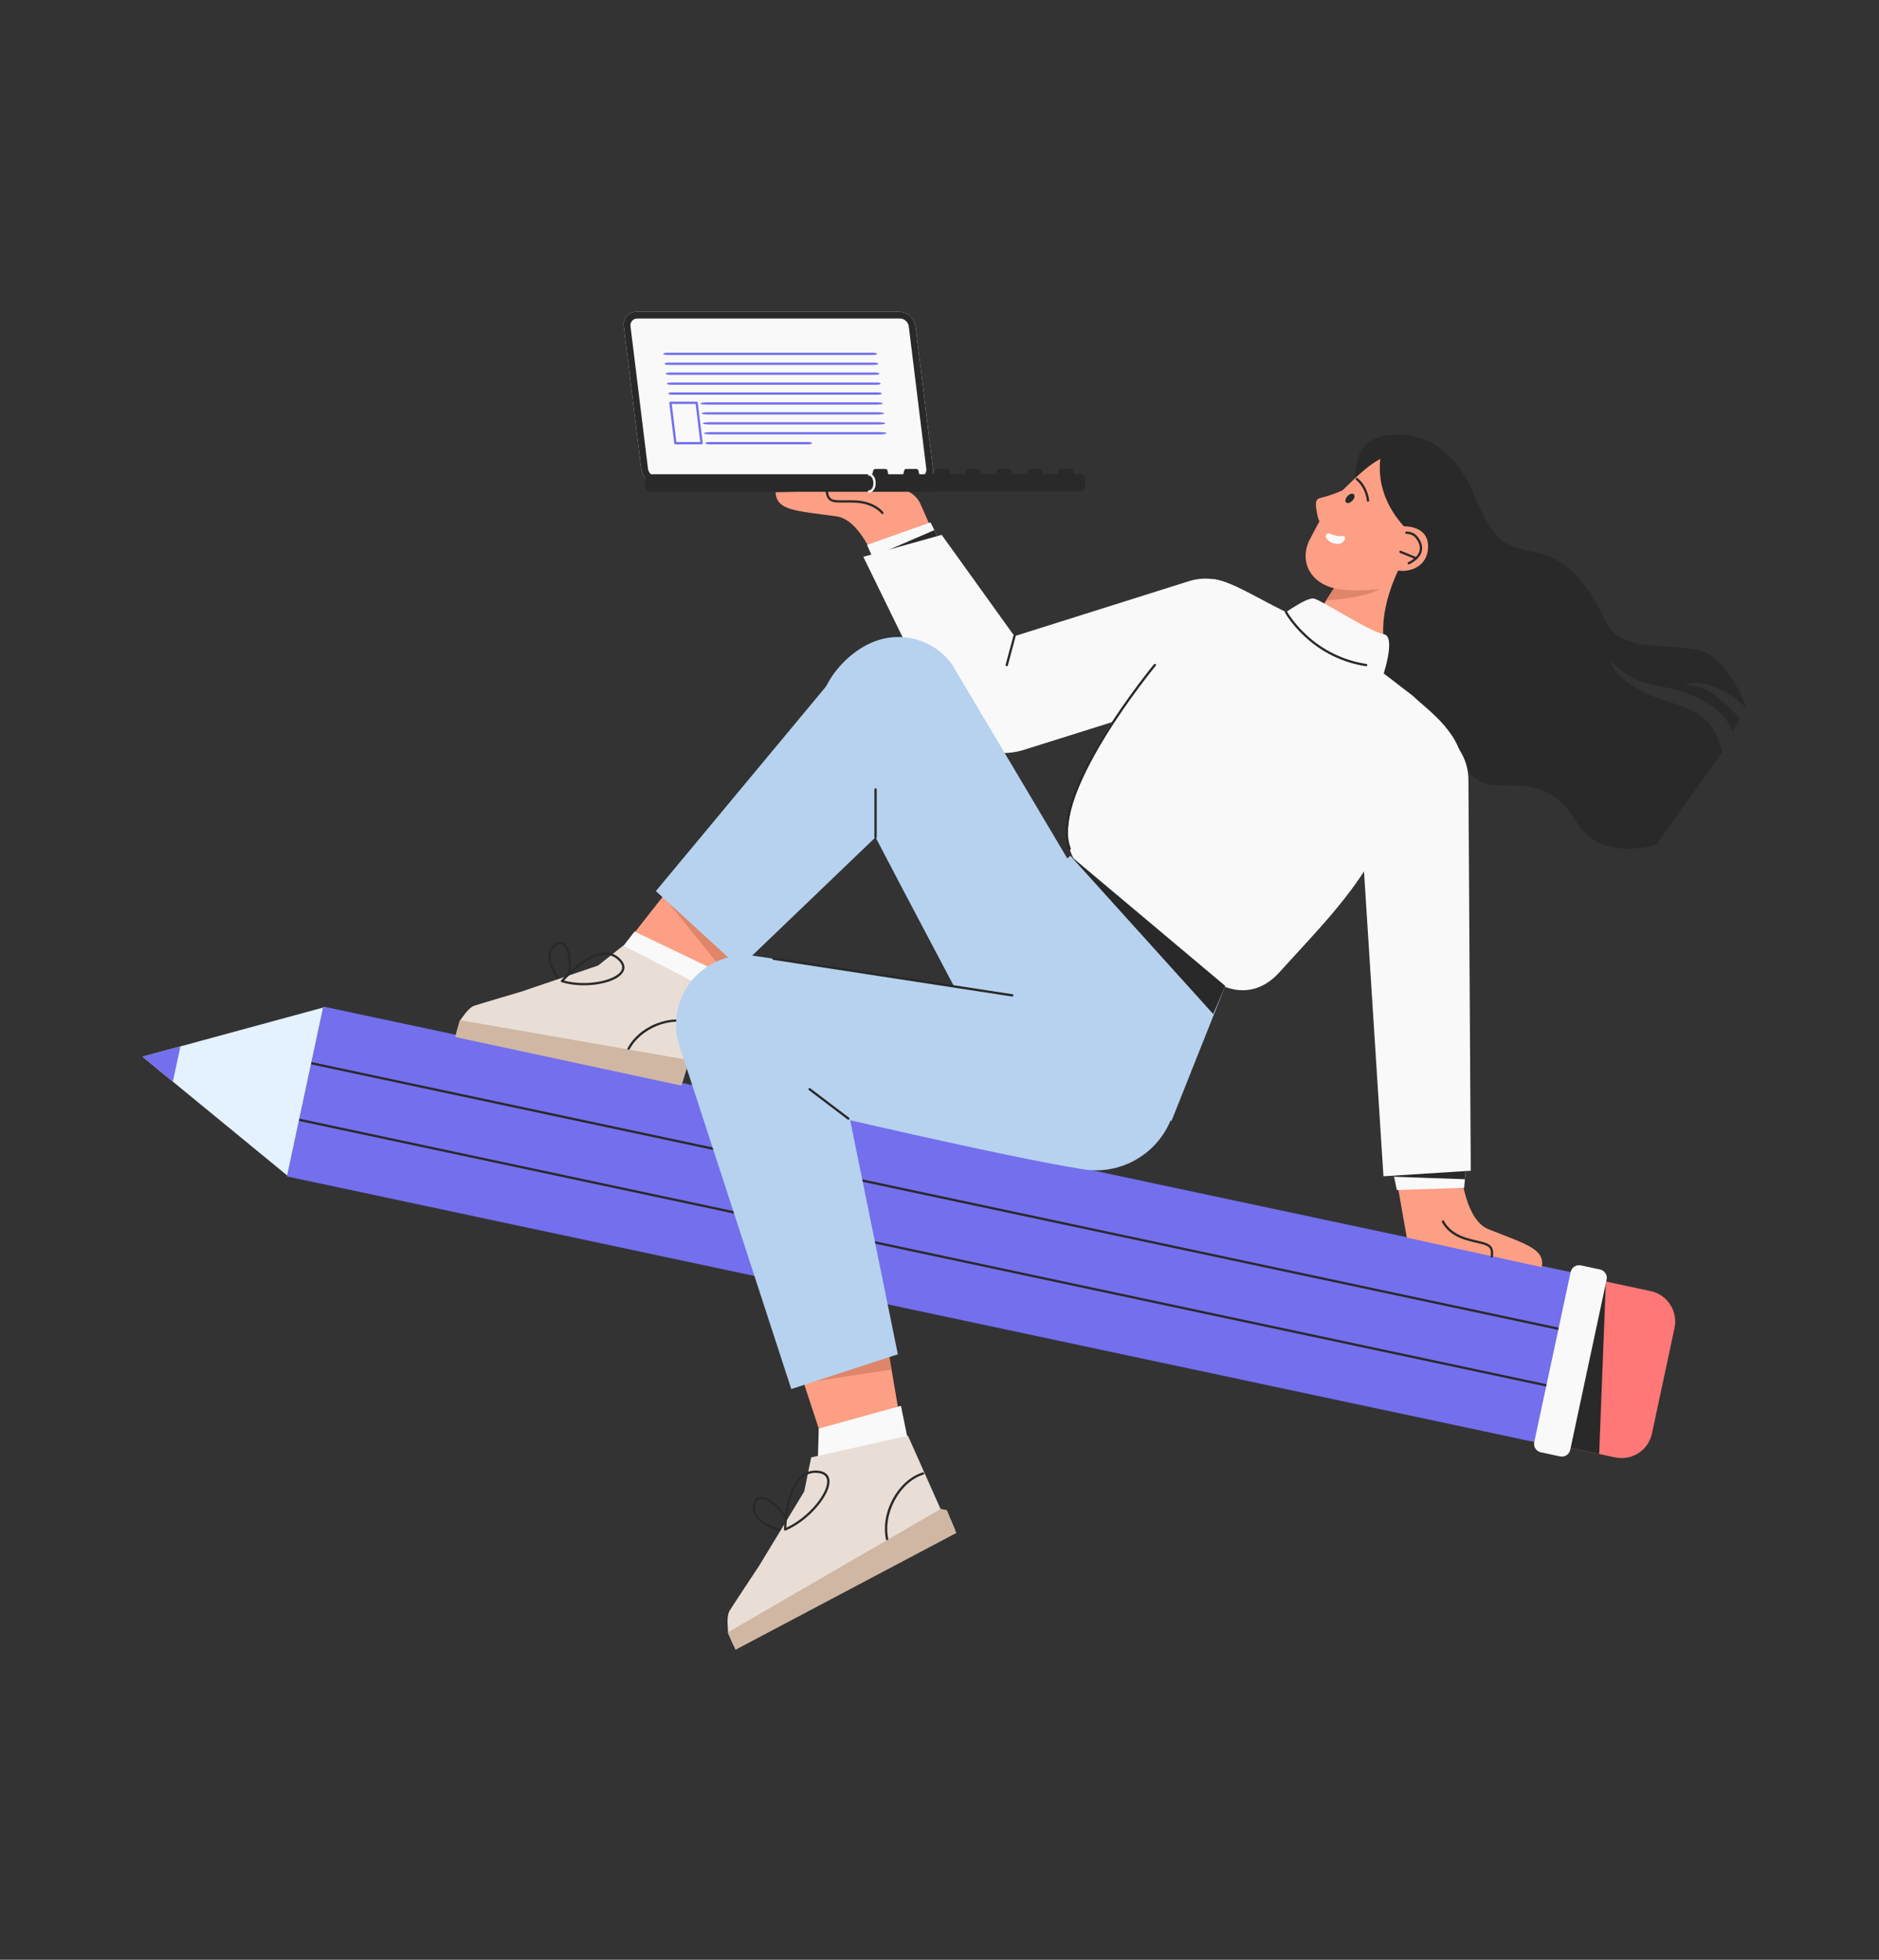 <?xml version="1.0" encoding="UTF-8"?> <svg xmlns="http://www.w3.org/2000/svg" width="211" height="220" viewBox="0 0 211 220" fill="none"><rect x="0" y="0" width="211" height="220" fill="#333333" stroke="none"/> <g clip-path="url(#clip0_2317_12)"> <path d="M188.039 149.076L185.503 160.932C185.309 161.836 184.765 162.626 183.989 163.128C183.213 163.63 182.27 163.804 181.366 163.611L170.848 161.36L174.843 142.691L185.36 144.942C186.263 145.135 187.053 145.679 187.555 146.455C188.058 147.23 188.232 148.173 188.039 149.076V149.076Z" fill="#FF7777"></path> <path d="M179.578 163.225L174.106 162.055C176.226 155.538 179.717 145.431 180.265 143.849L180.338 143.637L180.329 143.863L179.578 163.225Z" fill="#292929"></path> <path d="M174.308 162.31L32.225 132.068L36.306 112.996L178.389 143.238L174.308 162.31Z" fill="#736FED"></path> <path d="M178.342 156.651C178.334 156.652 178.325 156.652 178.316 156.651L31.136 125.318C31.119 125.315 31.103 125.309 31.088 125.3C31.074 125.29 31.061 125.278 31.052 125.264C31.042 125.249 31.035 125.233 31.032 125.216C31.028 125.199 31.029 125.182 31.032 125.165C31.036 125.148 31.043 125.132 31.053 125.117C31.063 125.103 31.075 125.091 31.09 125.082C31.105 125.073 31.121 125.067 31.138 125.064C31.155 125.061 31.173 125.062 31.19 125.066L178.37 156.398C178.404 156.402 178.435 156.419 178.457 156.445C178.478 156.472 178.488 156.506 178.485 156.541C178.481 156.575 178.464 156.606 178.438 156.628C178.411 156.649 178.377 156.659 178.342 156.656V156.651Z" fill="#292929"></path> <path d="M179.703 150.297C179.694 150.297 179.685 150.296 179.676 150.294L32.495 118.962C32.462 118.955 32.432 118.935 32.414 118.906C32.395 118.878 32.389 118.843 32.396 118.809C32.403 118.776 32.423 118.746 32.452 118.728C32.481 118.709 32.516 118.703 32.549 118.71L179.727 150.042C179.761 150.046 179.793 150.063 179.814 150.09C179.836 150.116 179.846 150.151 179.843 150.185C179.839 150.219 179.822 150.25 179.795 150.272C179.768 150.293 179.734 150.304 179.7 150.3L179.703 150.297Z" fill="#292929"></path> <path d="M36.282 113.109L32.248 131.96L19.411 121.426L16 118.626L20.259 117.468L36.282 113.109Z" fill="#E4F1FF"></path> <path d="M175.183 163.497L173.025 163.035C172.901 163.009 172.784 162.959 172.68 162.887C172.577 162.815 172.488 162.724 172.419 162.618C172.351 162.512 172.304 162.394 172.281 162.27C172.258 162.146 172.26 162.018 172.286 161.895L176.377 142.791C176.43 142.542 176.58 142.324 176.794 142.186C177.008 142.047 177.268 141.999 177.517 142.052L179.675 142.514C179.798 142.541 179.915 142.591 180.019 142.663C180.123 142.734 180.212 142.825 180.28 142.931C180.349 143.037 180.396 143.155 180.419 143.28C180.442 143.404 180.44 143.531 180.413 143.654L176.326 162.759C176.299 162.883 176.249 163 176.177 163.104C176.105 163.208 176.014 163.297 175.907 163.365C175.801 163.434 175.682 163.481 175.558 163.503C175.434 163.526 175.306 163.524 175.183 163.497V163.497Z" fill="#F9F9F9"></path> <path d="M20.259 117.465L19.411 121.423L16 118.623L20.259 117.465Z" fill="#736FED"></path> <path d="M167.15 137.996C164.586 136.98 164.112 131.887 164.112 131.887L156.895 132.789L157.975 138.934L173.134 142.255C173.487 140.235 171.561 139.744 167.15 137.996Z" fill="#FD9F84"></path> <path d="M167.521 141.189H167.504C167.487 141.187 167.471 141.181 167.456 141.173C167.442 141.164 167.429 141.153 167.418 141.14C167.408 141.126 167.4 141.111 167.396 141.095C167.391 141.078 167.39 141.061 167.393 141.044C167.538 139.925 167.115 139.826 165.859 139.532C165.503 139.449 165.1 139.354 164.635 139.217C162.516 138.59 161.941 137.231 161.917 137.174C161.904 137.142 161.904 137.107 161.917 137.075C161.93 137.044 161.956 137.019 161.987 137.006C162.019 136.993 162.054 136.993 162.086 137.006C162.117 137.019 162.142 137.044 162.155 137.076C162.163 137.095 162.72 138.381 164.708 138.97C165.164 139.106 165.563 139.198 165.915 139.281C167.144 139.569 167.821 139.727 167.646 141.077C167.642 141.108 167.627 141.136 167.604 141.156C167.581 141.177 167.551 141.188 167.521 141.189Z" fill="#292929"></path> <path d="M164.603 131.199L164.501 132.379L164.419 133.341L156.858 133.594L156.546 132.099L156.415 131.463L164.603 131.199Z" fill="#F9F9F9"></path> <path d="M164.603 131.199L164.501 132.379C162.858 132.324 158.003 132.162 156.546 132.099L156.417 131.463L164.603 131.199Z" fill="#292929"></path> <path d="M189.142 76.928C189.142 76.928 190.71 76.67 192.452 77.979C194.145 79.251 194.759 79.981 195.347 80.633L194.54 82.205C194.337 81.496 193.598 79.821 190.989 78.512C187.587 76.808 185.232 77.17 183.367 76.102C181.441 75 180.785 74.108 180.757 74.072C180.77 74.129 181.201 75.951 184.37 77.602C188.055 79.524 192.08 78.865 193.402 84.421L186.022 94.795C186.022 94.795 179.799 96.857 177.092 92.364C173.032 85.633 168.054 89.71 165.518 87.217C162.511 84.26 158.975 78.364 156.501 76.385C154.026 74.405 148.102 75.636 148.102 75.636C148.102 75.636 150.305 65.912 152.361 52.002C152.991 47.746 158.902 48.491 160.947 49.801C162.799 50.988 164.317 52.617 165.467 55.422C167.737 60.959 169.002 61.31 172.345 61.991C176.501 62.837 178.382 65.912 180.362 69.87C182.341 73.829 189.269 71.751 191.942 73.484C194.615 75.216 196.001 79.175 196.001 79.175V79.363C195.3 78.773 194.603 78.197 193.847 77.758C190.707 75.938 189.142 76.928 189.142 76.928Z" fill="#292929"></path> <path d="M159.536 63.814L153.397 75.158L146.298 76.531L146.59 71.058L148.571 67.954L151.261 63.739L152.169 62.316L159.536 63.814Z" fill="#FD9F84"></path> <path d="M155.396 65.84C153.62 67.185 148.912 67.411 148.912 67.411L151.602 63.195C153.97 64.072 156.803 64.773 155.396 65.84Z" fill="#DE856A"></path> <path d="M158.657 78.12L153.374 74.061C147.404 74.795 146.202 69.583 146.202 69.583L145.857 69.389C141.515 67.45 138.898 65.463 136.301 65.008C136.301 65.008 129.338 75.462 127.139 77.899C125.85 79.324 117.345 91.307 120.68 96.578C122.009 98.678 135.204 109.207 136.338 110.082C137.888 111.279 141.013 112.072 143.631 109.189C148.024 104.35 151.629 100.748 154.455 95.715L164.36 86.783C164.358 82.39 160.511 79.888 158.657 78.12Z" fill="#F9F9F9"></path> <path d="M161.681 53.217C157.849 50.09 155.842 50.236 152.234 53.621C149.013 56.64 148.698 57.492 146.957 60.807C145.931 63.219 147.284 65.442 149.81 66.033C152.206 66.593 157.341 66.227 159.309 64.625C161.276 63.024 166.867 57.642 161.869 53.375C161.805 53.321 161.743 53.269 161.681 53.217Z" fill="#FD9F84"></path> <path d="M150.982 54.91C150.877 55.048 149.432 55.626 148.206 55.92C147.665 56.049 147.727 56.676 147.852 57.39C147.959 57.999 148.109 58.614 148.231 58.513L150.982 54.91Z" fill="#FD9F84"></path> <path fill-rule="evenodd" clip-rule="evenodd" d="M151.319 55.689C151.56 55.435 151.878 55.347 152.028 55.491C152.178 55.635 152.106 55.956 151.864 56.209C151.622 56.461 151.305 56.55 151.155 56.406C151.005 56.263 151.078 55.941 151.319 55.689Z" fill="#292929"></path> <path d="M153.62 56.326C153.587 56.326 153.556 56.314 153.532 56.292C153.508 56.27 153.493 56.239 153.491 56.207C153.491 56.193 153.366 54.753 152.279 53.874C152.266 53.863 152.255 53.85 152.247 53.835C152.239 53.82 152.234 53.804 152.232 53.787C152.231 53.77 152.232 53.753 152.237 53.736C152.242 53.72 152.25 53.705 152.261 53.692C152.282 53.666 152.314 53.649 152.347 53.645C152.381 53.642 152.415 53.652 152.442 53.673C153.617 54.624 153.743 56.122 153.748 56.186C153.751 56.22 153.74 56.254 153.719 56.28C153.697 56.306 153.665 56.323 153.631 56.326H153.62Z" fill="#292929"></path> <path d="M148.897 60.331C148.873 60.272 148.866 60.208 148.877 60.146C148.889 60.084 148.918 60.027 148.962 59.981C149.006 59.936 149.062 59.904 149.124 59.891C149.186 59.877 149.25 59.882 149.309 59.904C149.7 60.061 150.284 60.251 150.705 60.183C151.397 60.072 150.933 61.102 150.217 61.068C149.501 61.034 149.064 60.672 148.902 60.341L148.897 60.331Z" fill="#F9F9F9"></path> <path d="M155.634 49.148C155.634 49.148 152.67 54.991 159.023 60.424L157.765 62.589C155.381 66.698 153.949 72.735 157.265 75.998C157.265 75.998 161.729 63.079 163.936 59.58C166.142 56.08 163.217 49.879 155.634 49.148Z" fill="#292929"></path> <path d="M93.918 57.963C96.65 58.334 98.331 63.165 98.331 63.166L105.122 60.559L103.373 56.604C103.144 56.086 102.766 55.648 102.287 55.345C101.809 55.042 101.251 54.888 100.685 54.903L87.089 55.262C87.228 57.309 89.216 57.324 93.918 57.963Z" fill="#FD9F84"></path> <path d="M99.089 57.711C99.069 57.711 99.049 57.706 99.031 57.697C99.013 57.688 98.997 57.675 98.985 57.658C98.976 57.647 98.128 56.527 96.052 56.431C95.578 56.409 95.168 56.414 94.806 56.419C93.544 56.435 92.849 56.443 92.695 55.09C92.692 55.055 92.701 55.021 92.723 54.994C92.744 54.967 92.775 54.95 92.81 54.946C92.844 54.942 92.878 54.952 92.905 54.974C92.932 54.995 92.949 55.026 92.953 55.06C93.082 56.182 93.514 56.177 94.804 56.161C95.17 56.157 95.584 56.151 96.066 56.174C98.273 56.276 99.159 57.456 99.194 57.506C99.214 57.534 99.222 57.569 99.217 57.602C99.212 57.636 99.193 57.666 99.166 57.686C99.144 57.702 99.117 57.711 99.089 57.711V57.711Z" fill="#292929"></path> <path d="M137.072 76.13L113.618 82.739C112.217 83.193 110.695 83.084 109.373 82.434C108.052 81.785 107.036 80.646 106.54 79.26C105.464 76.248 107.911 74.51 110.955 73.531L133.888 65.928C135.225 65.497 136.675 65.581 137.954 66.162C139.234 66.744 140.25 67.781 140.805 69.072C142.12 72.123 140.233 75.105 137.072 76.13Z" fill="#FD9F84"></path> <path d="M105.447 60.572L104.922 59.511L104.494 58.645L97.362 61.17L98.152 62.947L98.2 63.611L105.447 60.572Z" fill="#F9F9F9"></path> <path d="M105.447 60.573L104.919 59.512C103.41 60.162 98.949 62.089 97.616 62.677L97.726 63.317L105.447 60.573Z" fill="#292929"></path> <path d="M105.746 60.043L96.947 62.508L105.546 80.117C106.373 81.811 107.781 83.153 109.513 83.898C111.245 84.642 113.187 84.741 114.986 84.176L137.255 77.177C138.1 76.912 138.879 76.47 139.54 75.881C140.201 75.292 140.73 74.569 141.091 73.76C141.452 72.951 141.637 72.075 141.634 71.189C141.631 70.304 141.44 69.429 141.073 68.622V68.622C140.441 67.232 139.321 66.121 137.926 65.499C136.531 64.877 134.956 64.787 133.499 65.247L113.919 71.419L105.746 60.043Z" fill="#F9F9F9"></path> <path d="M113.052 74.787C113.041 74.787 113.029 74.785 113.018 74.782C113.002 74.778 112.987 74.77 112.973 74.76C112.96 74.75 112.948 74.737 112.94 74.722C112.931 74.707 112.926 74.691 112.924 74.674C112.921 74.658 112.923 74.641 112.927 74.624L113.795 71.384C113.798 71.366 113.805 71.35 113.815 71.335C113.824 71.32 113.837 71.307 113.852 71.298C113.867 71.288 113.884 71.282 113.901 71.279C113.919 71.276 113.937 71.277 113.954 71.281C113.971 71.286 113.987 71.294 114.001 71.305C114.015 71.316 114.027 71.33 114.035 71.345C114.044 71.361 114.049 71.378 114.05 71.396C114.052 71.414 114.049 71.431 114.044 71.448L113.176 74.69C113.169 74.718 113.153 74.742 113.131 74.76C113.108 74.777 113.08 74.787 113.052 74.787Z" fill="#292929"></path> <path d="M104.606 87.955C94.758 96.636 77.031 112.074 77.031 112.074L69.625 106.77L93.488 76.389C95.592 73.701 100.185 73.657 103.382 76.231C106.959 79.111 108.051 84.917 104.606 87.955Z" fill="#FD9F84"></path> <path d="M80.971 108.639L75.007 101.273L82.032 107.712L80.971 108.639Z" fill="#DE856A"></path> <path d="M83.043 108.64L73.652 100.032L94.655 74.781L107.265 85.412L83.043 108.64Z" fill="#B6D2EF"></path> <path d="M78.833 111.3L80.599 109.049L71.256 104.574L69.435 106.922L78.833 111.3Z" fill="#F9F9F9"></path> <path d="M63.474 111.017C63.456 111.017 63.438 111.013 63.422 111.006C63.406 110.999 63.391 110.988 63.379 110.975C63.302 110.891 61.5 108.908 61.575 107.289C61.58 107.064 61.631 106.841 61.726 106.636C61.82 106.431 61.955 106.248 62.123 106.097C62.688 105.581 63.105 105.687 63.355 105.867C64.257 106.515 64.38 109.17 63.595 110.94C63.586 110.96 63.573 110.977 63.556 110.99C63.539 111.003 63.519 111.011 63.498 111.015C63.49 111.016 63.482 111.017 63.474 111.017V111.017ZM62.908 105.979C62.723 105.979 62.517 106.082 62.292 106.287C62.15 106.415 62.035 106.571 61.955 106.746C61.876 106.92 61.832 107.109 61.828 107.301C61.771 108.568 63.016 110.153 63.434 110.647C64.129 108.886 63.907 106.588 63.199 106.076C63.115 106.013 63.013 105.979 62.908 105.979V105.979Z" fill="#292929"></path> <path d="M51.632 114.591L51.688 114.521C51.945 114.199 52.568 113.178 53.218 112.915C53.43 112.83 58.59 111.304 58.59 111.304L67.16 108.393L69.995 106.145L79.158 110.886L76.858 118.909L77.265 119.42L76.612 121.561L51.245 115.937L51.632 114.591Z" fill="#E8DED6"></path> <path d="M65.556 110.61C64.715 110.617 63.877 110.503 63.068 110.27C63.047 110.264 63.028 110.253 63.013 110.238C62.998 110.223 62.986 110.205 62.98 110.184C62.973 110.164 62.972 110.142 62.976 110.121C62.98 110.1 62.99 110.08 63.003 110.064C63.105 109.943 65.529 107.12 67.763 106.941C68.07 106.91 68.38 106.942 68.675 107.035C68.969 107.128 69.241 107.28 69.475 107.482C70.261 108.154 70.19 108.725 69.99 109.086C69.484 110.024 67.55 110.61 65.556 110.61ZM63.337 110.079C65.932 110.78 69.171 110.058 69.77 108.962C69.991 108.559 69.835 108.124 69.31 107.678C69.103 107.499 68.86 107.363 68.598 107.281C68.336 107.198 68.06 107.17 67.787 107.198C65.945 107.345 63.875 109.484 63.337 110.079V110.079Z" fill="#292929"></path> <path d="M70.522 117.99C70.502 117.99 70.483 117.986 70.466 117.978C70.45 117.97 70.437 117.96 70.425 117.947C70.414 117.934 70.406 117.92 70.4 117.903C70.394 117.887 70.392 117.87 70.393 117.854C70.394 117.837 70.399 117.82 70.406 117.805C71.024 116.545 72.232 115.485 73.718 114.905C75.185 114.329 76.707 114.288 77.894 114.793C77.912 114.797 77.928 114.806 77.943 114.818C77.957 114.83 77.968 114.844 77.976 114.861C77.984 114.878 77.989 114.896 77.989 114.914C77.989 114.933 77.986 114.951 77.978 114.968C77.971 114.985 77.96 115 77.946 115.013C77.933 115.025 77.916 115.034 77.899 115.04C77.881 115.045 77.862 115.047 77.844 115.045C77.826 115.042 77.808 115.036 77.792 115.026C75.397 114.008 71.853 115.44 70.64 117.918C70.629 117.94 70.613 117.958 70.592 117.971C70.57 117.984 70.546 117.991 70.522 117.99Z" fill="#292929"></path> <path d="M51.632 114.592L51.109 116.416L76.51 121.87L77.263 119.422L76.856 118.911L51.687 114.523L51.632 114.592Z" fill="#CFB7A4"></path> <path d="M104.932 72.711C103.992 72.102 102.927 71.712 101.816 71.571C100.706 71.43 99.577 71.541 98.515 71.896C94.348 73.29 90.51 78.646 92.47 82.578C97.105 91.874 105.753 108.134 110.847 117.735C111.942 119.8 113.774 121.38 115.978 122.159C118.182 122.939 120.599 122.863 122.75 121.945C126.583 120.313 128.707 116.468 128.401 112.61C128.287 111.188 127.846 109.81 127.113 108.586L124.359 103.953L123.121 101.872L114.561 87.463L106.893 74.568C106.358 73.834 105.694 73.205 104.932 72.711V72.711Z" fill="#B6D2EF"></path> <path d="M131.541 125.872L137.587 110.683L120.201 96.078C120.201 96.078 111.865 102.784 112.295 103.447C112.725 104.111 131.541 125.872 131.541 125.872Z" fill="#B6D2EF"></path> <path d="M98.319 94.118C98.285 94.118 98.252 94.104 98.228 94.08C98.204 94.056 98.19 94.023 98.19 93.989V88.625C98.19 88.591 98.204 88.558 98.228 88.534C98.252 88.51 98.285 88.496 98.319 88.496C98.353 88.496 98.386 88.51 98.41 88.534C98.434 88.558 98.448 88.591 98.448 88.625V93.989C98.448 94.023 98.434 94.056 98.41 94.08C98.386 94.104 98.353 94.118 98.319 94.118Z" fill="#292929"></path> <path d="M94.697 122.313C96.978 135.241 101.72 163.168 101.72 163.168L93.36 164.685L80.627 125.969C79.429 122.772 80.193 118.638 84.056 117.251C88.374 115.698 93.901 117.791 94.697 122.313Z" fill="#FD9F84"></path> <path d="M100.066 153.756L90.024 155.277L99.769 152.012L100.066 153.756Z" fill="#DE856A"></path> <path d="M124.343 113.277L84.856 107.325C82.841 107.022 80.788 107.52 79.138 108.714C77.487 109.908 76.371 111.701 76.028 113.709C75.695 115.658 76.117 117.66 77.207 119.308C78.297 120.957 79.974 122.13 81.897 122.587C92.677 125.151 112.864 129.855 121.608 131.265C126.851 132.108 131.697 128.301 132.119 123.008C132.304 120.701 131.603 118.41 130.158 116.602C128.714 114.794 126.634 113.605 124.343 113.277Z" fill="#B6D2EF"></path> <path d="M93.874 117.918L100.822 152.035L88.856 155.935L76.219 117.172L93.874 117.918Z" fill="#B6D2EF"></path> <path d="M113.66 111.87H113.64L86.839 107.755C86.822 107.753 86.806 107.747 86.791 107.738C86.776 107.729 86.764 107.717 86.754 107.704C86.733 107.676 86.725 107.641 86.73 107.607C86.735 107.573 86.754 107.542 86.781 107.521C86.809 107.501 86.844 107.492 86.878 107.498L113.682 111.612C113.699 111.614 113.716 111.618 113.731 111.626C113.746 111.634 113.759 111.644 113.77 111.657C113.782 111.67 113.79 111.685 113.795 111.701C113.801 111.717 113.803 111.734 113.801 111.751C113.8 111.768 113.795 111.784 113.788 111.799C113.78 111.815 113.77 111.828 113.757 111.839C113.744 111.85 113.729 111.859 113.713 111.864C113.697 111.869 113.68 111.871 113.663 111.87H113.66Z" fill="#292929"></path> <path d="M95.269 125.707C95.242 125.707 95.214 125.698 95.192 125.681L90.835 122.38C90.821 122.37 90.81 122.357 90.801 122.343C90.793 122.328 90.787 122.312 90.785 122.295C90.782 122.278 90.783 122.261 90.788 122.245C90.792 122.228 90.799 122.213 90.81 122.199C90.82 122.186 90.833 122.175 90.847 122.166C90.862 122.158 90.878 122.152 90.895 122.15C90.912 122.147 90.929 122.148 90.945 122.153C90.962 122.157 90.977 122.164 90.99 122.175L95.347 125.476C95.369 125.492 95.385 125.515 95.392 125.54C95.4 125.566 95.4 125.594 95.391 125.619C95.383 125.645 95.366 125.667 95.344 125.683C95.323 125.698 95.296 125.707 95.269 125.707V125.707Z" fill="#292929"></path> <path d="M101.974 161.742L101.17 157.816L91.943 160.376L91.805 165.058L101.974 161.742Z" fill="#F9F9F9"></path> <path d="M88.983 172.185H88.966C88.844 172.169 85.981 171.78 84.921 170.394C84.769 170.205 84.658 169.987 84.594 169.753C84.53 169.519 84.514 169.275 84.548 169.035C84.656 168.222 85.07 168.023 85.398 167.999C86.588 167.912 88.528 170.016 89.106 172.021C89.112 172.042 89.113 172.064 89.108 172.085C89.104 172.105 89.094 172.125 89.08 172.141C89.068 172.155 89.053 172.166 89.036 172.174C89.019 172.181 89.001 172.185 88.983 172.185ZM85.472 168.254C85.454 168.254 85.435 168.254 85.417 168.254C85.079 168.28 84.872 168.553 84.803 169.068C84.775 169.274 84.788 169.484 84.844 169.685C84.899 169.886 84.995 170.073 85.126 170.236C85.967 171.335 88.129 171.782 88.798 171.896C88.166 169.985 86.432 168.253 85.472 168.253V168.254Z" fill="#292929"></path> <path d="M81.76 183.337C81.76 183.337 81.76 183.303 81.76 183.241C81.749 182.795 81.557 181.519 81.912 180.85C82.028 180.633 85.238 175.789 85.238 175.789L90.309 167.433L91.091 163.608L101.955 161.172L105.622 169.41L106.313 169.55L107.259 171.774L82.375 184.721L81.76 183.337Z" fill="#E8DED6"></path> <path d="M88.166 171.83C88.132 171.83 88.099 171.817 88.075 171.793C88.051 171.768 88.037 171.736 88.037 171.701C88.037 171.531 88.084 167.518 89.805 165.823C90.302 165.334 90.893 165.086 91.564 165.086H91.589C92.698 165.096 93.034 165.612 93.121 166.043C93.27 166.79 92.773 167.931 91.792 169.096C90.791 170.283 89.488 171.275 88.217 171.82C88.201 171.827 88.184 171.83 88.166 171.83ZM91.564 165.343C91.27 165.342 90.978 165.4 90.707 165.514C90.436 165.628 90.191 165.795 89.986 166.006C88.553 167.417 88.334 170.66 88.301 171.5C90.943 170.283 93.133 167.423 92.868 166.094C92.769 165.603 92.338 165.35 91.586 165.344L91.564 165.343Z" fill="#292929"></path> <path d="M99.654 173.067C99.625 173.067 99.597 173.057 99.575 173.04C99.552 173.022 99.536 172.997 99.529 172.969C99.167 171.501 99.431 169.791 100.254 168.278C101.066 166.786 102.295 165.701 103.625 165.293C103.657 165.285 103.69 165.29 103.719 165.306C103.747 165.323 103.768 165.349 103.778 165.38C103.787 165.412 103.784 165.446 103.77 165.475C103.755 165.504 103.73 165.527 103.699 165.539C101.007 166.36 99.065 170.01 99.78 172.908C99.784 172.924 99.785 172.942 99.782 172.958C99.779 172.975 99.774 172.991 99.765 173.006C99.756 173.02 99.745 173.033 99.731 173.043C99.717 173.053 99.702 173.06 99.685 173.064C99.675 173.066 99.665 173.067 99.654 173.067Z" fill="#292929"></path> <path d="M81.76 183.337L82.593 185.205L107.389 172.092L106.312 169.543L105.621 169.402L81.757 183.238C81.76 183.303 81.76 183.337 81.76 183.337Z" fill="#CFB7A4"></path> <path d="M155.352 132.046L165.158 131.428L164.895 87.468C164.882 86.651 164.707 85.844 164.38 85.096C164.053 84.347 163.582 83.67 162.992 83.104C162.402 82.539 161.706 82.096 160.944 81.8C160.183 81.505 159.37 81.364 158.553 81.385C157.736 81.406 156.932 81.588 156.186 81.921C155.44 82.255 154.767 82.733 154.207 83.328C153.647 83.922 153.21 84.622 152.922 85.387C152.634 86.151 152.5 86.966 152.528 87.782L155.352 132.046Z" fill="#F9F9F9"></path> <path d="M120.115 95.395C120.089 95.395 120.064 95.387 120.043 95.373C120.022 95.358 120.005 95.338 119.995 95.314C119.428 93.896 119.584 91.913 120.459 89.43C121.155 87.459 122.303 85.164 123.874 82.608C126.544 78.261 129.55 74.613 129.581 74.577C129.591 74.563 129.604 74.552 129.62 74.543C129.635 74.535 129.651 74.53 129.668 74.528C129.685 74.526 129.703 74.528 129.719 74.533C129.736 74.538 129.751 74.546 129.764 74.557C129.777 74.568 129.788 74.581 129.796 74.597C129.804 74.612 129.809 74.629 129.81 74.646C129.812 74.663 129.81 74.68 129.804 74.697C129.799 74.713 129.79 74.728 129.779 74.741C129.749 74.777 126.751 78.414 124.093 82.745C120.589 88.451 119.255 92.764 120.236 95.218C120.248 95.25 120.248 95.285 120.235 95.317C120.221 95.348 120.196 95.373 120.164 95.386C120.149 95.392 120.132 95.395 120.115 95.395V95.395Z" fill="#292929"></path> <path d="M120.201 96.078L136.235 113.837L137.588 110.683L120.201 96.078Z" fill="#292929"></path> <path d="M157.612 59.088C157.612 59.088 160.287 58.945 160.361 61.227C160.465 64.433 156.464 64.727 155.361 63.189C154.259 61.651 157.612 59.088 157.612 59.088Z" fill="#FD9F84"></path> <path d="M158.195 63.36C158.166 63.36 158.138 63.35 158.115 63.332C158.093 63.314 158.077 63.288 158.07 63.26C158.063 63.232 158.066 63.202 158.079 63.176C158.091 63.15 158.112 63.128 158.138 63.115C158.882 62.742 159.312 62.295 159.415 61.784C159.539 61.166 159.157 60.61 158.92 60.333C158.557 59.91 157.933 59.929 157.927 59.93C157.892 59.931 157.859 59.919 157.834 59.896C157.821 59.885 157.811 59.871 157.804 59.855C157.797 59.84 157.793 59.823 157.792 59.806C157.791 59.789 157.794 59.773 157.8 59.757C157.806 59.741 157.815 59.726 157.826 59.714C157.849 59.688 157.881 59.673 157.916 59.672C157.946 59.672 158.669 59.646 159.115 60.165C159.384 60.477 159.813 61.11 159.668 61.834C159.548 62.427 159.072 62.936 158.253 63.346C158.235 63.355 158.215 63.359 158.195 63.36V63.36Z" fill="#292929"></path> <path d="M159.023 62.803C159.006 62.803 158.989 62.8 158.974 62.793L157.216 62.069C157.184 62.055 157.159 62.03 157.146 61.999C157.133 61.967 157.133 61.932 157.146 61.9C157.159 61.868 157.184 61.843 157.216 61.83C157.247 61.817 157.283 61.817 157.314 61.83L159.072 62.555C159.099 62.566 159.122 62.587 159.136 62.613C159.15 62.639 159.155 62.67 159.149 62.699C159.143 62.728 159.127 62.755 159.104 62.774C159.081 62.793 159.052 62.803 159.023 62.803V62.803Z" fill="#292929"></path> <path d="M72.011 52.633L70.046 36.633C69.935 35.731 70.576 35 71.478 35H100.972C101.874 35 102.694 35.731 102.804 36.633L104.769 52.633C104.88 53.535 104.239 55.1 103.337 55.1H73.843C73.387 55.103 72.122 53.535 72.011 52.633Z" fill="#F9F9F9"></path> <path d="M83.865 37.937L89.706 37.879L90.479 43.737L84.638 43.795L83.865 37.937Z" fill="#F9F9F9"></path> <path d="M71.571 35.756H101.065C101.306 35.762 101.537 35.854 101.717 36.014C101.898 36.175 102.015 36.394 102.049 36.633L104.017 52.633C104.034 52.743 104.027 52.855 103.996 52.962C103.965 53.069 103.911 53.167 103.837 53.251C103.764 53.334 103.673 53.401 103.572 53.446C103.47 53.49 103.359 53.512 103.248 53.509H73.75C73.509 53.503 73.278 53.412 73.098 53.251C72.918 53.091 72.8 52.872 72.766 52.633L70.802 36.633C70.785 36.523 70.792 36.411 70.823 36.304C70.854 36.197 70.908 36.098 70.981 36.015C71.055 35.931 71.145 35.865 71.247 35.82C71.349 35.775 71.459 35.753 71.571 35.756V35.756ZM70.046 36.633L72.011 52.633C72.121 53.535 73.387 55.1 73.843 55.1H103.337C104.239 55.1 104.88 53.535 104.769 52.633L102.804 36.633C102.694 35.731 101.873 35 100.972 35H71.478C70.576 35 69.935 35.731 70.046 36.633Z" fill="#292929"></path> <path d="M73.346 37.816H81.794L83.457 51.366H75.011L73.346 37.816Z" fill="#F9F9F9"></path> <path d="M98.028 39.852H74.935C74.815 39.852 74.7 39.838 74.615 39.814C74.529 39.79 74.482 39.757 74.482 39.723C74.482 39.688 74.529 39.656 74.615 39.632C74.7 39.607 74.815 39.594 74.935 39.594H98.028C98.148 39.594 98.264 39.607 98.349 39.632C98.434 39.656 98.482 39.688 98.482 39.723C98.482 39.757 98.434 39.79 98.349 39.814C98.264 39.838 98.148 39.852 98.028 39.852Z" fill="#736FED"></path> <path d="M98.165 40.965H75.072C74.952 40.965 74.836 40.951 74.751 40.927C74.666 40.903 74.618 40.87 74.618 40.836C74.618 40.802 74.666 40.769 74.751 40.745C74.836 40.721 74.952 40.707 75.072 40.707H98.165C98.285 40.707 98.4 40.721 98.485 40.745C98.57 40.769 98.618 40.802 98.618 40.836C98.618 40.87 98.57 40.903 98.485 40.927C98.4 40.951 98.285 40.965 98.165 40.965Z" fill="#736FED"></path> <path d="M98.302 42.078H75.209C75.089 42.078 74.974 42.065 74.888 42.04C74.803 42.016 74.756 41.983 74.756 41.949C74.756 41.915 74.803 41.882 74.888 41.858C74.974 41.834 75.089 41.82 75.209 41.82H98.302C98.422 41.82 98.538 41.834 98.623 41.858C98.708 41.882 98.756 41.915 98.756 41.949C98.756 41.983 98.708 42.016 98.623 42.04C98.538 42.065 98.422 42.078 98.302 42.078Z" fill="#736FED"></path> <path d="M98.439 43.195H75.347C75.226 43.195 75.111 43.182 75.026 43.157C74.941 43.133 74.893 43.1 74.893 43.066C74.893 43.032 74.941 42.999 75.026 42.975C75.111 42.951 75.226 42.938 75.347 42.938H98.439C98.559 42.938 98.675 42.951 98.76 42.975C98.845 42.999 98.893 43.032 98.893 43.066C98.893 43.1 98.845 43.133 98.76 43.157C98.675 43.182 98.559 43.195 98.439 43.195Z" fill="#736FED"></path> <path d="M98.576 44.309H75.483C75.363 44.309 75.247 44.295 75.162 44.271C75.077 44.247 75.029 44.214 75.029 44.18C75.029 44.145 75.077 44.113 75.162 44.089C75.247 44.064 75.363 44.051 75.483 44.051H98.576C98.696 44.051 98.811 44.064 98.897 44.089C98.982 44.113 99.029 44.145 99.029 44.18C99.029 44.214 98.982 44.247 98.897 44.271C98.811 44.295 98.696 44.309 98.576 44.309Z" fill="#736FED"></path> <path d="M98.352 45.422H79.435C79.225 45.422 79.024 45.408 78.875 45.384C78.727 45.36 78.644 45.327 78.644 45.293C78.644 45.259 78.727 45.226 78.875 45.202C79.024 45.178 79.225 45.164 79.435 45.164H98.352C98.562 45.164 98.763 45.178 98.912 45.202C99.06 45.226 99.144 45.259 99.144 45.293C99.144 45.327 99.06 45.36 98.912 45.384C98.763 45.408 98.562 45.422 98.352 45.422Z" fill="#736FED"></path> <path d="M98.489 46.535H79.571C79.361 46.535 79.16 46.522 79.012 46.497C78.864 46.473 78.78 46.44 78.78 46.406C78.78 46.372 78.864 46.339 79.012 46.315C79.16 46.291 79.361 46.277 79.571 46.277H98.489C98.699 46.277 98.9 46.291 99.048 46.315C99.197 46.339 99.28 46.372 99.28 46.406C99.28 46.44 99.197 46.473 99.048 46.497C98.9 46.522 98.699 46.535 98.489 46.535Z" fill="#736FED"></path> <path d="M98.626 47.652H79.708C79.498 47.652 79.297 47.639 79.148 47.614C79 47.59 78.917 47.558 78.917 47.523C78.917 47.489 79 47.456 79.148 47.432C79.297 47.408 79.498 47.395 79.708 47.395H98.626C98.835 47.395 99.037 47.408 99.185 47.432C99.333 47.456 99.417 47.489 99.417 47.523C99.417 47.558 99.333 47.59 99.185 47.614C99.037 47.639 98.835 47.652 98.626 47.652Z" fill="#736FED"></path> <path d="M98.762 48.766H79.844C79.635 48.766 79.433 48.752 79.285 48.728C79.137 48.704 79.053 48.671 79.053 48.637C79.053 48.602 79.137 48.57 79.285 48.546C79.433 48.521 79.635 48.508 79.844 48.508H98.762C98.972 48.508 99.173 48.521 99.322 48.546C99.47 48.57 99.553 48.602 99.553 48.637C99.553 48.671 99.47 48.704 99.322 48.728C99.173 48.752 98.972 48.766 98.762 48.766Z" fill="#736FED"></path> <path d="M90.727 49.879H79.654C79.531 49.879 79.413 49.865 79.326 49.841C79.239 49.817 79.191 49.784 79.191 49.75C79.191 49.716 79.239 49.683 79.326 49.659C79.413 49.635 79.531 49.621 79.654 49.621H90.727C90.85 49.621 90.968 49.635 91.055 49.659C91.142 49.683 91.191 49.716 91.191 49.75C91.191 49.784 91.142 49.817 91.055 49.841C90.968 49.865 90.85 49.879 90.727 49.879Z" fill="#736FED"></path> <path d="M78.782 49.879H75.842C75.81 49.88 75.78 49.868 75.756 49.847C75.732 49.827 75.717 49.798 75.713 49.767L75.157 45.239C75.155 45.221 75.156 45.202 75.162 45.184C75.167 45.167 75.176 45.151 75.189 45.137C75.201 45.123 75.216 45.112 75.233 45.105C75.249 45.097 75.267 45.094 75.286 45.094H78.226C78.258 45.093 78.288 45.105 78.312 45.126C78.336 45.147 78.351 45.176 78.355 45.207L78.911 49.735C78.913 49.753 78.912 49.772 78.906 49.789C78.901 49.806 78.891 49.822 78.879 49.836C78.867 49.85 78.852 49.861 78.835 49.868C78.819 49.876 78.8 49.879 78.782 49.879V49.879ZM75.956 49.621H78.636L78.115 45.352H75.434L75.956 49.621Z" fill="#736FED"></path> <path d="M72.608 55.017L72.6 55.008C72.283 54.642 72.376 53.238 72.858 53.238H121.292C121.367 53.238 121.44 53.253 121.509 53.281C121.578 53.309 121.64 53.351 121.692 53.404C121.745 53.456 121.787 53.518 121.815 53.587C121.844 53.656 121.858 53.729 121.858 53.803C121.858 54.116 122.033 55.212 121.292 55.203L73.031 55.212C72.951 55.212 72.871 55.194 72.799 55.16C72.725 55.127 72.66 55.078 72.608 55.017Z" fill="#292929"></path> <path d="M118.901 52.838C118.915 52.782 118.947 52.732 118.991 52.697C119.036 52.661 119.092 52.641 119.149 52.641H120.265C120.324 52.641 120.38 52.662 120.426 52.7C120.471 52.737 120.501 52.79 120.512 52.847L120.705 53.835H118.667L118.901 52.838Z" fill="#292929"></path> <path d="M115.426 52.838C115.439 52.782 115.471 52.732 115.516 52.697C115.561 52.661 115.616 52.641 115.674 52.641H116.789C116.848 52.641 116.905 52.662 116.951 52.7C116.996 52.737 117.027 52.789 117.039 52.847L117.232 53.834H115.194L115.426 52.838Z" fill="#292929"></path> <path d="M111.951 52.838C111.965 52.782 111.997 52.733 112.041 52.697C112.086 52.661 112.142 52.641 112.199 52.641H113.315C113.374 52.641 113.431 52.662 113.476 52.7C113.522 52.737 113.553 52.789 113.565 52.847L113.758 53.834H111.719L111.951 52.838Z" fill="#292929"></path> <path d="M108.477 52.838C108.491 52.782 108.522 52.733 108.567 52.697C108.612 52.661 108.667 52.641 108.725 52.641H109.84C109.899 52.641 109.956 52.661 110.002 52.699C110.048 52.736 110.079 52.789 110.09 52.847L110.283 53.834H108.245L108.477 52.838Z" fill="#292929"></path> <path d="M105.002 52.838C105.016 52.782 105.047 52.732 105.092 52.697C105.137 52.661 105.193 52.641 105.25 52.641H106.366C106.425 52.641 106.482 52.661 106.528 52.699C106.573 52.736 106.605 52.789 106.616 52.847L106.809 53.834H104.77L105.002 52.838Z" fill="#292929"></path> <path d="M101.528 52.838C101.541 52.782 101.573 52.733 101.618 52.697C101.663 52.661 101.718 52.641 101.775 52.641H102.891C102.95 52.641 103.007 52.662 103.053 52.7C103.098 52.737 103.13 52.789 103.141 52.847L103.335 53.834H101.296L101.528 52.838Z" fill="#292929"></path> <path d="M98.054 52.838C98.067 52.782 98.099 52.733 98.144 52.697C98.188 52.661 98.244 52.641 98.301 52.641H99.416C99.475 52.641 99.533 52.662 99.578 52.699C99.624 52.737 99.655 52.789 99.667 52.847L99.86 53.834H97.822L98.054 52.838Z" fill="#292929"></path> <path d="M97.473 55.332V55.075C97.764 55.075 98.076 54.852 98.076 54.225C98.076 53.546 97.681 53.367 97.473 53.367V53.109C97.819 53.109 98.333 53.406 98.333 54.225C98.333 54.99 97.902 55.332 97.473 55.332Z" fill="#F9F9F9"></path> <path d="M143.132 69.633C143.132 69.633 146.607 66.991 147.543 67.195C148.479 67.398 153.717 70.891 155.396 71.199C156.885 71.472 155.138 76.37 155.138 76.37C155.138 76.37 144.682 76.618 143.132 69.633Z" fill="#F9F9F9"></path> <path d="M153.397 74.786H153.377C150.127 74.297 147.832 72.692 146.483 71.431C145.017 70.065 144.33 68.833 144.301 68.781C144.293 68.766 144.288 68.75 144.286 68.733C144.284 68.716 144.286 68.699 144.29 68.683C144.295 68.667 144.303 68.651 144.314 68.638C144.324 68.625 144.337 68.614 144.352 68.606C144.367 68.598 144.383 68.593 144.4 68.591C144.417 68.589 144.434 68.59 144.45 68.595C144.467 68.6 144.482 68.608 144.495 68.618C144.508 68.629 144.519 68.642 144.527 68.657C144.534 68.669 145.227 69.911 146.666 71.249C148.534 73 150.888 74.144 153.419 74.531C153.453 74.534 153.485 74.55 153.507 74.576C153.529 74.602 153.54 74.635 153.538 74.67C153.535 74.704 153.519 74.736 153.493 74.758C153.467 74.78 153.434 74.791 153.399 74.789L153.397 74.786Z" fill="#292929"></path> </g> <defs> <clipPath id="clip0_2317_12"> <rect width="180" height="150.209" fill="white" transform="translate(16 35)"></rect> </clipPath> </defs> </svg> 
